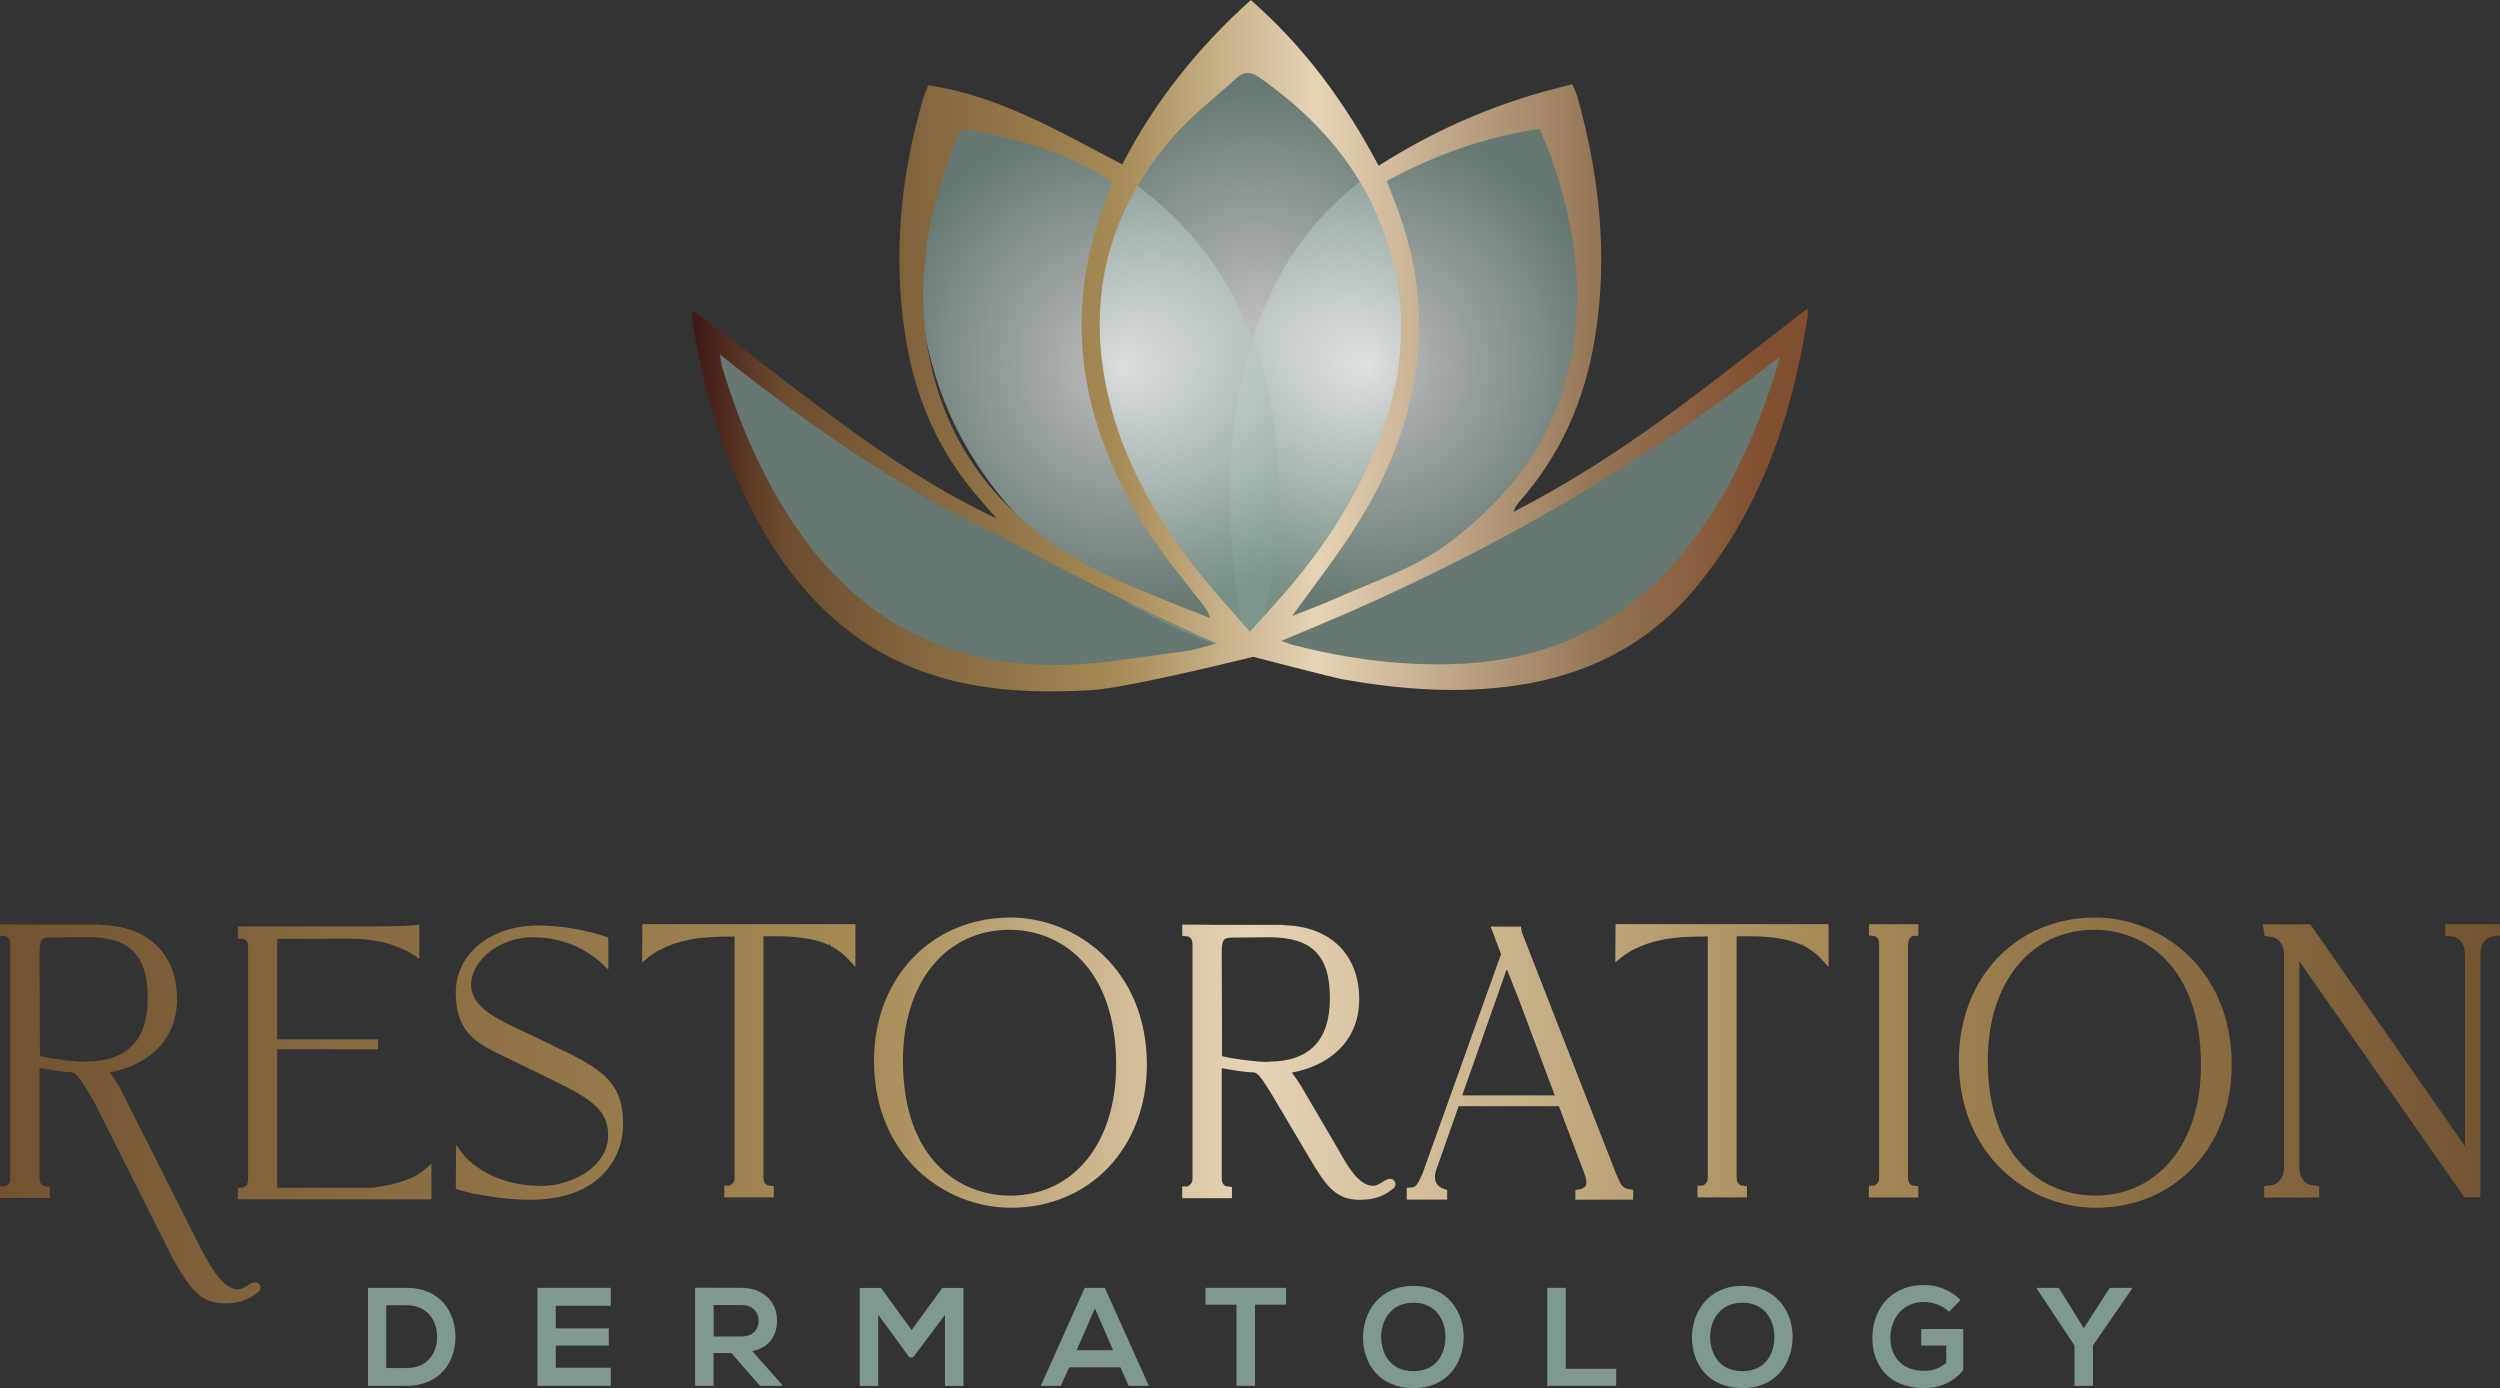 <?xml version="1.0" encoding="UTF-8"?><svg id="Layer_1" xmlns="http://www.w3.org/2000/svg" xmlns:xlink="http://www.w3.org/1999/xlink" viewBox="0 0 404.32 224.49"><rect x="0" y="0" width="404.32" height="224.49" fill="#333333" stroke="none"/><defs><style>.cls-1{fill:url(#linear-gradient);}.cls-2{fill:#7f998f;}.cls-3{fill:url(#radial-gradient-6);}.cls-3,.cls-4,.cls-5,.cls-6,.cls-7{opacity:.68;}.cls-4{fill:url(#radial-gradient-8);}.cls-5{fill:url(#radial-gradient-4);}.cls-6{fill:url(#radial-gradient-2);}.cls-8{fill:url(#radial-gradient-5);}.cls-9{fill:url(#radial-gradient-3);}.cls-10{fill:url(#radial-gradient-7);}.cls-11{fill:url(#linear-gradient-8);}.cls-12{fill:url(#linear-gradient-9);}.cls-13{fill:url(#linear-gradient-3);}.cls-14{fill:url(#linear-gradient-4);}.cls-15{fill:url(#linear-gradient-2);}.cls-16{fill:url(#linear-gradient-6);}.cls-17{fill:url(#linear-gradient-7);}.cls-18{fill:url(#linear-gradient-5);}.cls-7{fill:url(#radial-gradient);}.cls-19{fill:url(#linear-gradient-10);}.cls-20{fill:url(#linear-gradient-11);}.cls-21{fill:url(#Bronze);}</style><linearGradient id="linear-gradient" x1="-59.8" y1="171.79" x2="464.12" y2="171.79" gradientUnits="userSpaceOnUse"><stop offset="0" stop-color="#401617"/><stop offset=".08" stop-color="#6b4c2d"/><stop offset=".38" stop-color="#a58a55"/><stop offset=".5" stop-color="#e5d4b5"/><stop offset=".67" stop-color="#a78c59"/><stop offset=".68" stop-color="#a58a56"/><stop offset=".91" stop-color="#6c4d2d"/><stop offset="1" stop-color="#401818"/></linearGradient><linearGradient id="linear-gradient-2" x1="-59.8" y1="171.83" x2="464.12" y2="171.83" xlink:href="#linear-gradient"/><linearGradient id="linear-gradient-3" x1="-59.8" y1="171.57" x2="464.12" y2="171.57" xlink:href="#linear-gradient"/><linearGradient id="linear-gradient-4" x1="-59.8" y1="171.86" x2="464.12" y2="171.86" xlink:href="#linear-gradient"/><linearGradient id="linear-gradient-5" x1="-59.8" y1="171.77" x2="464.12" y2="171.77" xlink:href="#linear-gradient"/><linearGradient id="linear-gradient-6" x1="-59.8" y1="171.94" x2="464.12" y2="171.94" xlink:href="#linear-gradient"/><linearGradient id="linear-gradient-7" x1="-59.8" y1="171.57" x2="464.12" y2="171.57" xlink:href="#linear-gradient"/><linearGradient id="linear-gradient-8" x1="-59.8" y1="171.57" x2="464.12" y2="171.57" xlink:href="#linear-gradient"/><linearGradient id="linear-gradient-9" x1="-59.8" y1="171.86" x2="464.12" y2="171.86" xlink:href="#linear-gradient"/><linearGradient id="linear-gradient-10" x1="-59.8" y1="171.57" x2="464.12" y2="171.57" xlink:href="#linear-gradient"/><linearGradient id="linear-gradient-11" x1="-59.8" y1="180.13" x2="464.12" y2="180.13" xlink:href="#linear-gradient"/><radialGradient id="radial-gradient" cx="158.2" cy="80.44" fx="190.8" fy="61.8" r="37.55" gradientUnits="userSpaceOnUse"><stop offset="0" stop-color="#fff"/><stop offset="1" stop-color="#7f998f"/></radialGradient><radialGradient id="radial-gradient-2" cx="2619.22" cy="53.35" fx="2651.82" fy="34.71" r="37.55" gradientTransform="translate(2828.77 29.47) rotate(-180) scale(.99 -.96)" xlink:href="#radial-gradient"/><radialGradient id="radial-gradient-3" cx="261.69" cy="90.24" fx="261.69" fy="90.24" r="33.97" gradientTransform="translate(-63.52 -40.24) scale(1.02 1.03)" gradientUnits="userSpaceOnUse"><stop offset="0" stop-color="#fff"/><stop offset="1" stop-color="#363636" stop-opacity=".5"/></radialGradient><radialGradient id="radial-gradient-4" cx="261.68" cy="90.24" fx="261.68" fy="90.24" r="37.98" gradientTransform="translate(-63.52 -40.24) scale(1.02 1.03)" xlink:href="#radial-gradient"/><radialGradient id="radial-gradient-5" cx="2724.48" cy="725.92" fx="2724.48" fy="725.92" r="32.52" gradientTransform="translate(3136.28 834.67) rotate(-150.18) scale(1.07 -1.07)" gradientUnits="userSpaceOnUse"><stop offset="0" stop-color="#fff"/><stop offset=".9" stop-color="#363636" stop-opacity=".5"/></radialGradient><radialGradient id="radial-gradient-6" cx="2724.13" cy="725.92" fx="2724.13" fy="725.92" r="36.56" gradientTransform="translate(3136.28 834.67) rotate(-150.18) scale(1.07 -1.07)" xlink:href="#radial-gradient"/><radialGradient id="radial-gradient-7" cx="743.49" cy="-372.25" fx="743.49" fy="-372.25" r="32.52" gradientTransform="translate(-299.57 807) rotate(-29.82) scale(1.06 1.1)" xlink:href="#radial-gradient-3"/><radialGradient id="radial-gradient-8" cx="744.27" cy="-372.25" fx="744.27" fy="-372.25" r="36.51" gradientTransform="translate(-299.57 807) rotate(-29.82) scale(1.06 1.1)" xlink:href="#radial-gradient"/><linearGradient id="Bronze" x1="111.95" y1="55.92" x2="292.37" y2="55.92" gradientUnits="userSpaceOnUse"><stop offset="0" stop-color="#401617"/><stop offset=".08" stop-color="#6b4c2d"/><stop offset=".38" stop-color="#a58a55"/><stop offset=".56" stop-color="#e5d4b5"/><stop offset=".8" stop-color="#987a59"/><stop offset=".8" stop-color="#967857"/><stop offset=".96" stop-color="#814f2f"/></linearGradient></defs><g><path class="cls-1" d="M60.85,192.01c-.1,.01-.2,.02-.32,.03l-.3,.03c-.33,.02-.65,.03-.98,.03h-14.42v-22.4h16.3v-1.61h-16.3v-16.24l11.88-.04c.95,0,1.96,.06,2.9,.18l.89,.13c1.3,.19,2.48,.5,3.43,.89,1.16,.41,2.14,.88,2.92,1.4l.96,.65v-5.5l-.67,.06c-.35,.03-.74,.07-1.11,.09l-.05-.02-.07,.02c-1.9,.11-4.32,.12-5.27,.12h-22.18v2h.61c.16,0,.3,.02,.43,.06,0,0,.14,.04,.4,.32,.15,.16,.22,.41,.22,.78v37.77c0,.43-.1,.74-.29,.93-.2,.2-.34,.3-.43,.35-.06,0-.09,.02-.09,.03-.03,0-.05,0-.08,0h-.01s-.19,.03-.19,.03l-.58-.03v1.9h31.33v-5.75l-1.01,.87c-2.4,2.07-6.29,2.7-7.91,2.88Z"/><path class="cls-15" d="M89.15,168.96l-6.28-2.99c-3.23-1.55-6.68-3.47-6.68-6.68,0-4.04,4.73-7.72,9.93-7.72,2.68,0,4.86,.62,6.23,1.14l.07,.03c.08,.03,.25,.1,.48,.2,.08,.04,.17,.08,.26,.11l.11,.05c.27,.12,.52,.25,.79,.4,.09,.04,.17,.09,.34,.19l.1,.05h0c1.06,.61,2.04,1.33,2.84,2.08l1.04,.99v-5.17l-.4-.14c-.52-.19-1.12-.38-1.86-.58-.3-.06-.68-.15-1.18-.28l-.37-.09c-.09-.02-.18-.04-.31-.07l-.2-.04c-.08-.01-.16-.03-.25-.05-.6-.13-1.22-.24-1.86-.33l-.26-.04c-.2-.03-.24-.03-.21-.03-1.55-.2-3.08-.31-4.43-.31-7.73,0-13.34,4.57-13.34,10.87s3.24,8.1,7.48,10.15l7.2,3.49c6.55,3.16,9.97,5.02,9.97,9.35,0,5.39-6.23,8.26-10.73,8.26-2.7,0-5.2-.47-7.44-1.39-.02,0-.08-.03-.19-.08l-.33-.15c-.85-.38-1.63-.82-2.31-1.32l-.08-.05c-1.06-.71-1.88-1.45-2.42-2.18l-1.1-1.49-.04,7.13,.42,.14c.6,.2,1.31,.38,2.24,.58l.11,.02c.37,.06,.82,.14,1.4,.26,.23,.05,.49,.09,.83,.15,.1,.02,.2,.03,.27,.04,.2,.03,.42,.07,.62,.09,.64,.1,1.23,.17,1.26,.17h0c1.75,.21,3.48,.32,4.85,.32,11.12,0,15.06-6.62,15.06-12.29,0-6.97-3.77-9.06-11.62-12.76Z"/><path class="cls-13" d="M103.85,155.65l1.01-.83c1.04-.85,2.37-1.56,3.97-2.12l.54-.18c.59-.2,1.23-.37,1.89-.49l.58-.13c.08,0,.15-.01,.2-.03,.66-.1,1.36-.19,2.1-.26,.05,0,.08,0,.14-.01,.67-.06,1.4-.09,2.15-.11l2.37-.04v38.98c0,.42-.1,.74-.29,.93-.3,.3-.44,.36-.43,.36-.15,.03-.25,.04-.33,.04h-.61v1.89h8v-1.81l-.94-.13c-.13-.02-.29-.14-.46-.33-.18-.2-.27-.53-.27-.97v-38.99h2.44c1.77,0,3.52,.16,5.06,.46,1.26,.26,2.32,.59,3.14,.98l.17-.34-.05,.4s.05,.02,.13,.07c.1,.04,.18,.09,.3,.16,.08,.04,.17,.1,.3,.18,.86,.51,1.64,1.15,2.32,1.9l1.06,1.15v-6.92h-34.45l-.04,6.17Z"/><path class="cls-14" d="M163.38,148.39c-12.77,.03-22.03,9.78-22.03,23.18,0,15.43,11.41,23.76,22.15,23.76,12.73,0,21.98-9.73,21.98-23.13,0-15.43-11.35-23.79-22.09-23.82Zm-.06,44.97c-7.97,0-17.28-5.71-17.29-21.81,0-12.67,6.94-21.18,17.24-21.18,7.95,0,17.24,5.74,17.24,21.9,0,12.62-6.9,21.1-17.18,21.1Z"/><path class="cls-18" d="M225.34,190.79c-.19-.12-.58-.27-1.21,.05l-.3,.18c-.49,.3-1.24,.76-1.74,.76-2.34,0-4.19-3.29-5.3-5.25l-.1-.18c-.13-.22-.24-.43-.35-.61l-5.94-10.13c-.21-.34-.89-1.37-1.46-2.15,5.37-.96,10.88-4.54,10.88-11.89s-4.9-11.82-12.2-11.93l-.06-.06h-10.73c-1.62-.03-3.3-.05-5.02-.05h-.61v1.81l.94,.12c.13,.02,.29,.14,.46,.33,.17,.2,.26,.52,.26,.96v37.81c0,.43-.1,.73-.29,.93-.32,.32-.45,.36-.45,.36-.12,.03-.22,.04-.32,.04h-.61v1.89h8.05v-1.81l-.95-.13c-.07,0-.21-.06-.44-.32-.17-.2-.26-.53-.26-.96v-17.81c1.42,.28,3.88,.66,4.62,.66,1.18,0,1.33,0,4.25,4.9l5.18,8.75c2.8,4.72,4.32,6.99,8.3,6.99,2.67,0,4.14-.86,5.16-1.67,.35-.17,.57-.48,.59-.83,.02-.3-.12-.58-.37-.74h0Zm-20.22-19.08l-.18,.04c-2.25-.04-5.8-.56-7.3-.93l-.05-16.06v-.8h0c0-1.93,.28-2.32,1.64-2.32l6.04-.06c3.45,.01,5.87,.73,7.47,2.3,2.09,2.07,2.34,5.33,2.34,7.61,0,6.77-3.32,10.2-9.95,10.21Z"/><path class="cls-16" d="M261.66,190.5c-.11-.27-.23-.56-.36-.84l-15.18-38.91-.13-.89h-4.9l1.67,4.45-12.69,35.46c-.95,2.22-1.25,2.24-1.91,2.28-.1,0-.2,.01-.31,.02l-.34,.04v1.9h6.54v-1.56l-.28-.08c-.71-.21-1.21-.56-1.47-1.05-.41-.78-.15-1.74-.06-2.01l3.67-10.41h16.2l4.08,10.75c.41,1.05,.48,1.76,.23,2.17-.2,.32-.63,.52-1.3,.59l-.34,.03v1.58h9.35v-1.6l-.34-.04c-1.42-.17-1.65-.74-2.12-1.87Zm-25.18-13.34l7.21-20.44,2.02,5.11,5.74,15.33h-14.97Z"/><path class="cls-17" d="M261.24,155.65l1.01-.83c1.04-.85,2.37-1.56,3.97-2.12l.54-.18c.59-.2,1.23-.37,1.89-.49l.58-.13c.08,0,.15-.01,.2-.03,.66-.1,1.36-.19,2.1-.26,.05,0,.08,0,.14-.01,.67-.06,1.4-.09,2.15-.11l2.37-.04v38.98c0,.42-.1,.74-.29,.93-.3,.3-.44,.36-.43,.36-.15,.03-.25,.04-.33,.04h-.61v1.89h8v-1.81l-.94-.13c-.13-.02-.29-.14-.46-.33-.18-.2-.27-.53-.27-.97v-38.99h2.44c1.77,0,3.52,.16,5.06,.46,1.26,.26,2.32,.59,3.14,.98l.17-.34-.05,.4s.05,.02,.13,.07c.1,.04,.18,.09,.3,.16,.09,.05,.18,.11,.3,.18,.86,.51,1.64,1.15,2.32,1.9l1.06,1.15v-6.92h-34.45l-.04,6.17Z"/><path class="cls-11" d="M302.25,151.28l.94,.13c.12,.02,.29,.13,.45,.32,.17,.2,.26,.52,.26,.95v37.76c0,.42-.1,.73-.29,.93-.31,.31-.44,.36-.43,.36-.13,.03-.24,.04-.32,.04h-.61v1.89h7.99v-1.81l-.95-.13c-.07,0-.22-.06-.45-.32-.17-.2-.26-.53-.26-.96v-37.68s.06-.5,.06-.5c.03-.21,.14-.42,.33-.64,.16-.18,.37-.26,.67-.26h.61v-1.89h-7.99v1.81Z"/><path class="cls-12" d="M338.83,148.39c-12.77,.03-22.03,9.78-22.03,23.18,0,15.43,11.41,23.76,22.15,23.76,12.73,0,21.98-9.73,21.98-23.13,0-15.43-11.35-23.79-22.09-23.82Zm-.06,44.97c-7.97,0-17.28-5.71-17.29-21.81,0-12.67,6.94-21.18,17.24-21.18,7.95,0,17.24,5.74,17.24,21.9,0,12.62-6.9,21.1-17.18,21.1Z"/><path class="cls-19" d="M395.44,151.31l1.04,.13c1.28,.1,2.17,1.27,2.17,2.84v31.08l-24.89-35.71-.11-.16h-7.69l.31,1.9,.96,.12c1.27,.1,2.16,1.26,2.16,2.84v34.51c0,1.57-.9,2.74-2.2,2.84l-1,.14v1.82h8.89v-1.82l-1.05-.14c-1.27-.1-2.16-1.26-2.16-2.84v-33.37l11.03,15.75c5.14,7.34,10.38,14.83,15.53,22.23l.11,.16h2.6v-39.35c0-1.57,.9-2.74,2.2-2.85l1.01-.13v-1.83h-8.88v1.83Z"/><path class="cls-20" d="M41.77,207.54c-.19-.12-.58-.27-1.21,.05l-.3,.18c-.49,.3-1.24,.76-1.74,.76-2.34,0-4.19-3.29-5.3-5.25-.16-.29-.32-.56-.44-.77l-13.57-26.93c-.21-.34-.89-1.37-1.46-2.15,5.37-.96,10.88-4.54,10.88-11.89s-4.89-11.82-12.2-11.93l-.06-.06H5.63c-1.62-.03-3.3-.05-5.02-.05H0v1.81l.94,.12c.13,.02,.29,.14,.46,.33,.17,.2,.26,.52,.26,.96v37.81c0,.43-.1,.73-.29,.93-.32,.32-.45,.36-.45,.36-.12,.03-.22,.04-.32,.04H0v1.89H8.05v-1.81l-.95-.13c-.07,0-.21-.06-.44-.32-.17-.2-.26-.53-.26-.96v-17.81c1.42,.28,3.88,.66,4.62,.66,1.18,0,1.33,0,4.24,4.88l12.82,25.55c2.8,4.72,4.32,6.99,8.3,6.99,2.67,0,4.14-.86,5.16-1.67,.35-.17,.57-.48,.59-.83,.02-.3-.12-.58-.37-.74h0Zm-27.84-35.86l-.18,.04c-2.25-.04-5.8-.56-7.3-.93l-.05-16.06v-.8h0c0-1.93,.28-2.32,1.64-2.32l6.04-.06c3.44,0,5.87,.73,7.47,2.3,2.09,2.07,2.34,5.33,2.34,7.61,0,6.77-3.32,10.2-9.95,10.21Z"/></g><g><path class="cls-2" d="M73.66,216.07c.07,4.01-2.38,8.06-7.92,8.06h-6.23v-15.85h6.23c5.43,0,7.86,3.87,7.92,7.79Zm-11.19,5.18h3.26c3.6,0,5.03-2.63,4.96-5.21-.07-2.47-1.52-4.94-4.96-4.94h-3.26v10.14Z"/><path class="cls-2" d="M98.78,224.13h-11.86v-15.85h11.86v2.9h-8.9v3.65h8.58v2.79h-8.58v3.58h8.9v2.94Z"/><path class="cls-2" d="M126.47,224.13h-3.56l-4.62-5.3h-2.88v5.3h-2.99v-15.87c2.51,0,5.03,.02,7.54,.02,3.74,.02,5.71,2.51,5.71,5.25,0,2.17-1,4.37-4.01,4.98l4.8,5.41v.2Zm-11.05-13.06v5.07h4.55c1.9,0,2.72-1.27,2.72-2.53s-.84-2.54-2.72-2.54h-4.55Z"/><path class="cls-2" d="M152.83,212.65l-5.16,6.88h-.59l-5.05-6.91v11.52h-2.99v-15.85h3.44l4.96,6.82,4.96-6.82h3.42v15.85h-2.99v-11.5Z"/><path class="cls-2" d="M181.21,221.14h-8.29l-1.36,2.99h-3.24l7.11-15.85h3.26l7.11,15.85h-3.26l-1.34-2.99Zm-4.14-9.53l-2.94,6.75h5.89l-2.94-6.75Z"/><path class="cls-2" d="M199.99,211h-5.03v-2.72h13.04v2.72h-5.03v13.13h-2.99v-13.13Z"/><path class="cls-2" d="M236.72,216.29c-.05,4.1-2.56,8.2-8.13,8.2s-8.15-4.01-8.15-8.17,2.67-8.36,8.15-8.36,8.17,4.19,8.13,8.33Zm-13.34,.07c.07,2.6,1.47,5.39,5.21,5.39s5.14-2.81,5.18-5.41c.05-2.67-1.45-5.66-5.18-5.66s-5.28,3.01-5.21,5.68Z"/><path class="cls-2" d="M253.23,208.28v13.09h8.15v2.76h-11.14v-15.85h2.99Z"/><path class="cls-2" d="M289.92,216.29c-.05,4.1-2.56,8.2-8.13,8.2s-8.15-4.01-8.15-8.17,2.67-8.36,8.15-8.36,8.17,4.19,8.13,8.33Zm-13.34,.07c.07,2.6,1.47,5.39,5.21,5.39s5.14-2.81,5.18-5.41c.05-2.67-1.45-5.66-5.18-5.66s-5.28,3.01-5.21,5.68Z"/><path class="cls-2" d="M315.22,212.15c-1.06-1.02-2.65-1.59-4.03-1.59-3.4,0-5.46,2.58-5.46,5.84,0,2.6,1.52,5.3,5.46,5.3,1.25,0,2.33-.27,3.58-1.27v-2.81h-4.05v-2.67h6.79v6.68c-1.56,1.79-3.53,2.85-6.32,2.85-5.95,0-8.38-3.92-8.38-8.08,0-4.46,2.79-8.58,8.38-8.58,2.13,0,4.26,.81,5.89,2.42l-1.86,1.9Z"/><path class="cls-2" d="M337,214.82l4.21-6.54h3.6v.14l-6.32,9.17v6.54h-2.99v-6.54l-6.09-9.17v-.14h3.56l4.03,6.54Z"/></g><g><path class="cls-7" d="M202.16,105.26c10.31,1.48-46.38,7.51-61.22-3.08-17.77-12.67-27.94-49.6-27.94-49.6,0,0,67.76,49.6,89.16,52.68Z"/><path class="cls-6" d="M202.27,104.63c-10.17,1.43,45.74,7.22,60.38-2.96,17.52-12.18,27.56-47.7,27.56-47.7,0,0-66.83,47.7-87.94,50.66Z"/><g><line class="cls-9" x1="202.84" y1="2.52" x2="201.63" y2="102.63"/><path class="cls-5" d="M202.84,2.52c29.12,24.04,32.08,66.63,5.69,93.94-2.01,2.06-4.14,4.12-6.9,6.17-2.71-2.12-4.79-4.23-6.75-6.34-25.73-27.98-21.73-70.48,7.96-93.77h0Z"/></g><g><line class="cls-8" x1="250.18" y1="17.96" x2="201.71" y2="105"/><path class="cls-3" d="M250.18,17.96c-68.67,8.61-48.47,87.04-48.47,87.04,54.41-18.44,62.88-52.08,48.47-87.04h0Z"/></g><g><line class="cls-10" x1="152.77" y1="16.7" x2="202.68" y2="106.23"/><path class="cls-4" d="M152.77,16.7c75.12,16.45,49.92,89.53,49.92,89.53,0,0-71.92-18.16-49.92-89.53h0Z"/></g><g id="Q5sdgf"><path class="cls-21" d="M112.04,50.18c8.05,6.13,15.88,12.28,23.91,18.17,7.96,5.84,16.21,11.26,25.23,15.51-1.41-1.64-2.86-3.24-4.22-4.93-5.85-7.29-9.19-15.64-10.58-24.83-1.96-12.98-.74-25.7,2.95-38.24,.18-.62,.46-1.22,.79-2.07,5.72,.84,11.05,2.73,16.17,5.05,5.13,2.31,10.05,5.09,15.21,7.74,5.21-10.05,12.12-18.81,20.79-26.57,8.62,7.54,15.22,16.5,20.68,26.8,9.73-6.23,20.07-10.54,31.32-13.18,.34,.84,.67,1.48,.86,2.15,3.55,12.77,4.94,25.72,2.8,38.86-1.61,9.89-5.47,18.86-12.2,26.46-.41,.47-.76,1-.97,1.68,8.59-4.42,16.69-9.59,24.46-15.24,7.8-5.67,15.33-11.69,23.1-17.65,0,.36,.07,.91-.01,1.44-2.51,15.93-7.5,30.87-17.93,43.53-7.58,9.21-17.46,14.29-29.24,16.01-9.42,1.37-18.71,.63-28-1-1.52-.27-14.48-3.65-14.48-3.65,0,0-20.06,5.02-26.13,5.39-13.37,.8-26.28-.41-37.64-8.35-8.05-5.63-13.61-13.34-17.95-22.05-4.53-9.08-7.21-18.7-8.87-28.64-.09-.52-.12-1.06-.14-1.59-.01-.26,.05-.52,.09-.8Zm90.11,51.99c1.59-1.78,2.73-3.06,3.88-4.32,6.17-6.79,11.44-14.19,15.26-22.55,4.31-9.44,6.55-19.26,4.69-29.66-2.56-14.31-10.64-24.96-22.36-33.15-1.3-.91-2.42-.96-3.59,.1-3.43,3.14-7.2,5.98-10.23,9.46-10.47,12.02-14.18,25.93-10.67,41.57,2.48,11.07,8.08,20.61,15.1,29.37,2.43,3.03,5.07,5.89,7.92,9.18ZM155.64,20.84c-.29,.38-.5,.56-.6,.8-4.41,10.61-6.84,21.6-5.25,33.08,2.42,17.44,12.39,29.57,27.73,37.56,3.65,1.9,7.54,3.36,11.34,4.96,2.26,.96,4.57,1.81,6.86,2.71-.26-.93-.69-1.51-1.13-2.09-2.93-3.86-6.13-7.55-8.75-11.62-11.17-17.38-14.62-35.73-6.35-55.38,.17-.41,.21-.88,.34-1.48-7.42-4.87-15.68-7.1-24.2-8.54Zm53.32,78.8c2.36-.95,4.67-1.79,6.91-2.79,6.36-2.85,13.08-4.97,18.73-9.26,9.86-7.5,16.94-16.85,19.43-29.21,2.23-11.05,.68-21.8-2.95-32.34-.6-1.73-1.36-3.41-2.08-5.19-8.91,1.31-16.96,4.22-24.72,8.43,.32,.82,.58,1.49,.85,2.16,2.59,6.47,4.28,13.15,4.37,20.14,.15,12.28-3.77,23.41-10.27,33.65-3.12,4.91-6.75,9.51-10.27,14.42ZM116.43,57.32c.18,1.09,.22,1.59,.36,2.06,2.52,8.38,5.9,16.37,10.57,23.8,10.25,16.3,24.95,24.73,44.28,24.37,6.61-.13,13.21-1.36,19.8-2.19,1.83-.23,3.61-.86,5.41-1.31-14.75-6.05-44.15-22.32-44.66-22.16-12.49-7.06-24.15-15.28-35.77-24.57Zm171.4,.37c-24.54,19.31-51.45,34.18-80.62,45.95,.89,.32,1.35,.53,1.84,.65,9.29,2.39,18.74,3.6,28.3,2.99,11.53-.74,21.76-4.82,30.21-12.92,9.75-9.35,15.36-21.08,19.45-33.68,.32-.98,.55-1.99,.83-2.99Z"/></g></g></svg>